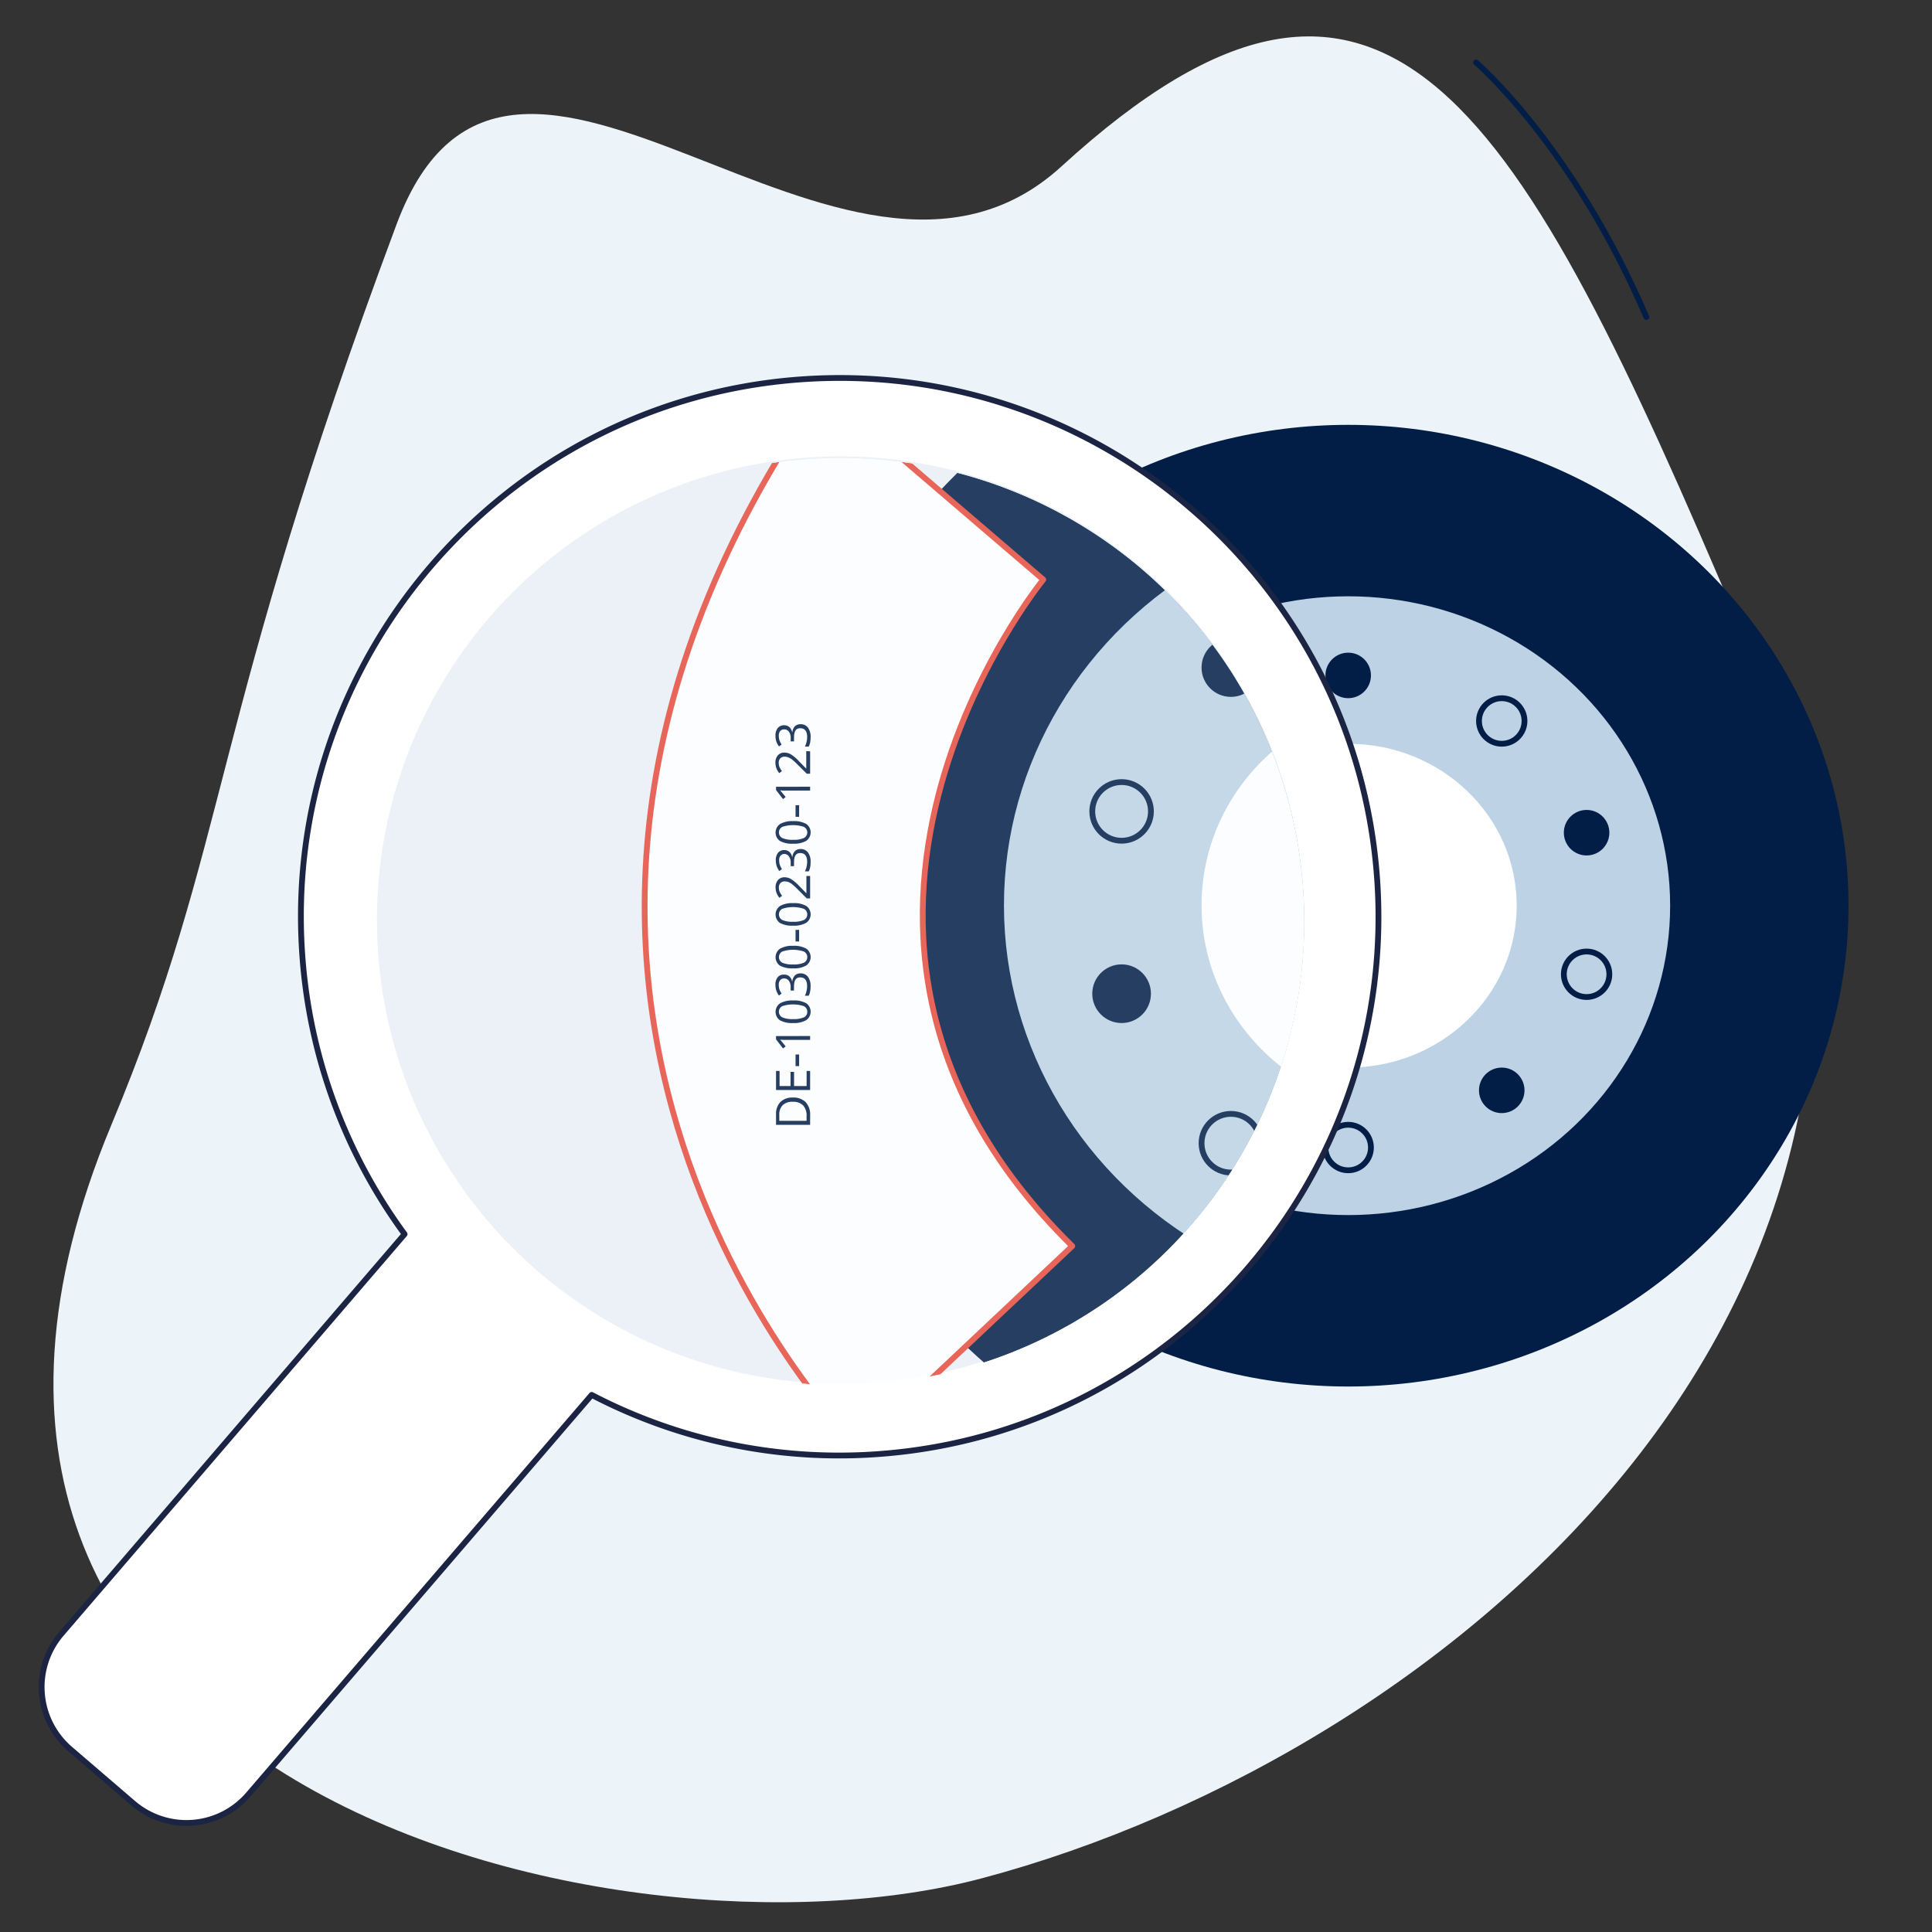 <svg xmlns="http://www.w3.org/2000/svg" xmlns:xlink="http://www.w3.org/1999/xlink" width="500" height="500" viewBox="0 0 500 500"><rect x="0" y="0" width="500" height="500" fill="#333333" stroke="none"/><defs><clipPath id="a"><circle cx="217.55" cy="238.5" r="120" style="fill:none"/></clipPath></defs><path d="M450.07,161.88c72.5,171-75.4,292.24-196,324.23C159.21,511.29-42.52,462.25,28.79,291.2,59.9,216.56,53.72,189.07,102.62,58.08c29.51-79,115.77,36.46,172.07-15C358.82-33.85,393.1,27.53,450.07,161.88Z" style="fill:#edf4f9"/><path d="M382,16.17s24.9,21.23,44.08,65.88" style="fill:none;stroke:#021e47;stroke-linecap:round;stroke-linejoin:round;stroke-width:1.5px"/><ellipse cx="348.91" cy="234.39" rx="129.49" ry="124.44" style="fill:#021e47"/><ellipse cx="348.91" cy="234.39" rx="83.32" ry="80.07" style="fill:#bdd3e5"/><ellipse cx="348.91" cy="234.39" rx="43.61" ry="41.9" style="fill:#fff"/><circle cx="348.91" cy="174.8" r="5.89" style="fill:#021e47"/><circle cx="311.2" cy="186.59" r="5.89" style="fill:#021e47"/><circle cx="289.24" cy="215.5" r="5.89" style="fill:#021e47"/><circle cx="289.24" cy="252.14" r="5.89" style="fill:#021e47"/><circle cx="348.91" cy="296.98" r="5.89" style="fill:none;stroke:#021e47;stroke-linecap:round;stroke-linejoin:round;stroke-width:1.5px"/><circle cx="311.2" cy="282.18" r="5.89" style="fill:#021e47"/><circle cx="388.65" cy="186.59" r="5.89" style="fill:none;stroke:#021e47;stroke-linecap:round;stroke-linejoin:round;stroke-width:1.5px"/><circle cx="410.61" cy="215.5" r="5.89" style="fill:#021e47"/><circle cx="410.61" cy="252.14" r="5.89" style="fill:none;stroke:#021e47;stroke-linecap:round;stroke-linejoin:round;stroke-width:1.5px"/><circle cx="388.65" cy="282.18" r="5.89" style="fill:#021e47"/><path d="M273.46,168.91s-58.2,71.07,5.82,134l-42.91,40.42s-91.69-91.15-7.29-212.45Z" style="fill:#fff;stroke:#e84d3d;stroke-linecap:round;stroke-linejoin:round;stroke-width:1.5px"/><path d="M223.15,273a3.45,3.45,0,0,1,2.59.92,3.64,3.64,0,0,1,.9,2.65v1.9h-6.85v-2.1a3.06,3.06,0,0,1,3.36-3.37Zm0,.84a2.74,2.74,0,0,0-2,.68,2.65,2.65,0,0,0-.68,2v1.15H226v-1a2.94,2.94,0,0,0-.7-2.14A2.77,2.77,0,0,0,223.18,273.86Z" style="fill:#021e47"/><path d="M226.64,267.67v3.82h-6.85v-3.82h.7v3h2.21v-2.84h.71v2.84h2.52v-3Z" style="fill:#021e47"/><path d="M224.42,266.7h-.71v-2.3h.71Z" style="fill:#021e47"/><path d="M226.64,260.65v.76h-4.88c-.41,0-.79,0-1.16,0l.21.22c.07.08.38.45.91,1.12l-.53.41-1.4-1.81v-.66Z" style="fill:#021e47"/><path d="M223.21,253.5a5,5,0,0,1,2.65.56,2.07,2.07,0,0,1,0,3.4,5,5,0,0,1-2.63.57,4.9,4.9,0,0,1-2.66-.56,2.07,2.07,0,0,1,0-3.39A4.89,4.89,0,0,1,223.21,253.5Zm0,3.74a4.91,4.91,0,0,0,2.17-.35,1.17,1.17,0,0,0,.69-1.12,1.19,1.19,0,0,0-.7-1.13,6.87,6.87,0,0,0-4.33,0,1.27,1.27,0,0,0,0,2.25A4.93,4.93,0,0,0,223.21,257.24Z" style="fill:#021e47"/><path d="M221.4,248.3a1.52,1.52,0,0,1,1.07.37,1.82,1.82,0,0,1,.56,1h0a2,2,0,0,1,.52-1.22,1.54,1.54,0,0,1,1.11-.4,1.81,1.81,0,0,1,1.51.68,3.1,3.1,0,0,1,.53,1.93,5.09,5.09,0,0,1-.09,1,3.6,3.6,0,0,1-.28.88h-.75a4.48,4.48,0,0,0,.34-1,4.16,4.16,0,0,0,.11-1c0-1.18-.46-1.77-1.39-1.77s-1.25.65-1.25,2v.67h-.67v-.68a2,2,0,0,0-.35-1.27,1.14,1.14,0,0,0-1-.47,1,1,0,0,0-.79.34,1.43,1.43,0,0,0-.29.94,2.65,2.65,0,0,0,.13.85,3.8,3.8,0,0,0,.45.91l-.53.39a3.11,3.11,0,0,1-.52-1,3.48,3.48,0,0,1-.19-1.16,2.31,2.31,0,0,1,.46-1.55A1.53,1.53,0,0,1,221.4,248.3Z" style="fill:#021e47"/><path d="M223.21,242.52a5,5,0,0,1,2.65.56,1.89,1.89,0,0,1,.88,1.71,1.86,1.86,0,0,1-.9,1.68,4.86,4.86,0,0,1-2.63.58,5,5,0,0,1-2.66-.56,1.88,1.88,0,0,1-.87-1.7,1.91,1.91,0,0,1,.9-1.7A5,5,0,0,1,223.21,242.52Zm0,3.74a5.06,5.06,0,0,0,2.17-.35,1.17,1.17,0,0,0,.69-1.12,1.19,1.19,0,0,0-.7-1.13,6.87,6.87,0,0,0-4.33,0,1.27,1.27,0,0,0,0,2.25A5.08,5.08,0,0,0,223.21,246.26Z" style="fill:#021e47"/><path d="M224.42,241.64h-.71v-2.3h.71Z" style="fill:#021e47"/><path d="M223.21,233.93a5,5,0,0,1,2.65.56,1.92,1.92,0,0,1,.88,1.72,1.86,1.86,0,0,1-.9,1.68,4.86,4.86,0,0,1-2.63.58,5,5,0,0,1-2.66-.56,2.08,2.08,0,0,1,0-3.4A5,5,0,0,1,223.21,233.93Zm0,3.75a5.06,5.06,0,0,0,2.17-.35,1.26,1.26,0,0,0,0-2.25,6.87,6.87,0,0,0-4.33,0,1.18,1.18,0,0,0-.69,1.13,1.19,1.19,0,0,0,.68,1.12A5.08,5.08,0,0,0,223.21,237.68Z" style="fill:#021e47"/><path d="M226.64,228.48V233H226l-1.81-1.81c-.56-.55-1-.91-1.19-1.09a3.3,3.3,0,0,0-.7-.39,1.92,1.92,0,0,0-.72-.13,1.15,1.15,0,0,0-.87.33,1.25,1.25,0,0,0-.33.92,2.38,2.38,0,0,0,.14.81,3.24,3.24,0,0,0,.52.85l-.53.42a3.14,3.14,0,0,1-.79-2.07,2.18,2.18,0,0,1,.49-1.51,1.7,1.7,0,0,1,1.33-.55,2.49,2.49,0,0,1,1.29.37,7.89,7.89,0,0,1,1.61,1.37l1.47,1.5h0v-3.53Z" style="fill:#021e47"/><path d="M221.4,223.25a1.52,1.52,0,0,1,1.07.37,1.79,1.79,0,0,1,.56,1h0a2,2,0,0,1,.52-1.23,1.58,1.58,0,0,1,1.11-.39,1.78,1.78,0,0,1,1.51.68,3.08,3.08,0,0,1,.53,1.93,5.06,5.06,0,0,1-.09,1,3.35,3.35,0,0,1-.28.88h-.75a4.12,4.12,0,0,0,.34-1,4,4,0,0,0,.11-.95c0-1.18-.46-1.78-1.39-1.78s-1.25.66-1.25,2v.68h-.67v-.69a2.06,2.06,0,0,0-.35-1.27,1.17,1.17,0,0,0-1-.47,1,1,0,0,0-.79.35,1.42,1.42,0,0,0-.29.93,2.61,2.61,0,0,0,.13.85,3.62,3.62,0,0,0,.45.91l-.53.4a3.28,3.28,0,0,1-.52-1,3.4,3.4,0,0,1-.19-1.16,2.35,2.35,0,0,1,.46-1.55A1.52,1.52,0,0,1,221.4,223.25Z" style="fill:#021e47"/><path d="M223.21,217.46a5,5,0,0,1,2.65.56,2.07,2.07,0,0,1,0,3.4,6.42,6.42,0,0,1-5.29,0,2.08,2.08,0,0,1,0-3.4A4.89,4.89,0,0,1,223.21,217.46Zm0,3.75a5.06,5.06,0,0,0,2.17-.35,1.26,1.26,0,0,0,0-2.25,6.87,6.87,0,0,0-4.33,0,1.17,1.17,0,0,0-.69,1.12,1.19,1.19,0,0,0,.68,1.13A5.08,5.08,0,0,0,223.21,221.21Z" style="fill:#021e47"/><path d="M224.42,216.59h-.71v-2.3h.71Z" style="fill:#021e47"/><path d="M226.64,210.54v.76h-4.88c-.41,0-.79,0-1.16,0l.21.22.91,1.12-.53.41-1.4-1.81v-.66Z" style="fill:#021e47"/><path d="M226.64,203.43v4.5H226l-1.81-1.8A14.34,14.34,0,0,0,223,205a2.6,2.6,0,0,0-.7-.39,1.92,1.92,0,0,0-.72-.14,1.12,1.12,0,0,0-.87.34,1.25,1.25,0,0,0-.33.92,2.46,2.46,0,0,0,.14.81,3.41,3.41,0,0,0,.52.85l-.53.41a3.13,3.13,0,0,1-.79-2.06,2.16,2.16,0,0,1,.49-1.51,1.7,1.7,0,0,1,1.33-.55,2.57,2.57,0,0,1,1.29.36,8.23,8.23,0,0,1,1.61,1.37l1.47,1.5h0v-3.52Z" style="fill:#021e47"/><path d="M221.4,198.19a1.56,1.56,0,0,1,1.07.37,1.82,1.82,0,0,1,.56,1h0a2,2,0,0,1,.52-1.22,1.54,1.54,0,0,1,1.11-.4,1.81,1.81,0,0,1,1.51.68,3.1,3.1,0,0,1,.53,1.93,5.09,5.09,0,0,1-.09,1,3.6,3.6,0,0,1-.28.88h-.75a4.29,4.29,0,0,0,.34-.95,4.08,4.08,0,0,0,.11-1c0-1.19-.46-1.78-1.39-1.78s-1.25.65-1.25,2v.67h-.67v-.68a2,2,0,0,0-.35-1.27,1.17,1.17,0,0,0-1-.47,1,1,0,0,0-.79.34,1.45,1.45,0,0,0-.29.94,2.65,2.65,0,0,0,.13.85,3.8,3.8,0,0,0,.45.91l-.53.39a3.11,3.11,0,0,1-.52-1,3.48,3.48,0,0,1-.19-1.16,2.31,2.31,0,0,1,.46-1.55A1.53,1.53,0,0,1,221.4,198.19Z" style="fill:#021e47"/><path d="M15.87,422.85,104.71,319.4a138.58,138.58,0,0,1-26.43-71.59C72.46,171.15,130.09,104,206.75,98.22S350.52,150,356.34,226.68s-51.8,143.77-128.46,149.59A138.54,138.54,0,0,1,153.13,361L64.28,464.42a21.14,21.14,0,0,1-29.79,2.27L18.13,452.64A21.15,21.15,0,0,1,15.87,422.85Z" style="fill:#fff;stroke:#1b2443;stroke-linecap:round;stroke-linejoin:round;stroke-width:1.5px"/><circle cx="217.55" cy="238.12" r="120" style="fill:#bbd1e3;opacity:0.3"/><g style="clip-path:url(#a)"><g style="opacity:0.85"><ellipse cx="367.11" cy="234.31" rx="166.75" ry="160.24" style="fill:#021e47"/><ellipse cx="367.11" cy="234.31" rx="107.29" ry="103.1" style="fill:#bdd3e5"/><ellipse cx="367.11" cy="234.31" rx="56.15" ry="53.96" style="fill:#fff"/><circle cx="367.11" cy="157.58" r="7.59" style="fill:#021e47"/><circle cx="318.55" cy="172.76" r="7.59" style="fill:#021e47"/><circle cx="290.27" cy="209.99" r="7.59" style="fill:none;stroke:#021e47;stroke-linecap:round;stroke-linejoin:round;stroke-width:1.5px"/><circle cx="290.27" cy="257.17" r="7.59" style="fill:#021e47"/><circle cx="367.11" cy="314.91" r="7.59" style="fill:#021e47"/><circle cx="318.55" cy="295.86" r="7.59" style="fill:none;stroke:#021e47;stroke-linecap:round;stroke-linejoin:round;stroke-width:1.5px"/><circle cx="418.28" cy="172.76" r="7.59" style="fill:#021e47"/><circle cx="446.55" cy="209.99" r="7.59" style="fill:#021e47"/><circle cx="446.55" cy="257.17" r="7.59" style="fill:#021e47"/><circle cx="418.28" cy="295.86" r="7.59" style="fill:#021e47"/><path d="M270,150s-74.95,91.5,7.5,172.49l-55.26,52.05S104.13,257.17,212.8,101Z" style="fill:#fff;stroke:#e84d3d;stroke-linecap:round;stroke-linejoin:round;stroke-width:1.5px"/><path d="M205.16,284.05a4.48,4.48,0,0,1,3.35,1.19,4.69,4.69,0,0,1,1.15,3.41v2.45h-8.82v-2.7a4.36,4.36,0,0,1,1.14-3.21A4.3,4.3,0,0,1,205.16,284.05Zm0,1.09a3.54,3.54,0,0,0-2.6.87,3.42,3.42,0,0,0-.88,2.57v1.49h7.06v-1.25a3.82,3.82,0,0,0-.91-2.76A3.59,3.59,0,0,0,205.2,285.14Z" style="fill:#021e47"/><path d="M209.66,277.16v4.93h-8.82v-4.93h.91v3.9h2.84V277.4h.91v3.66h3.25v-3.9Z" style="fill:#021e47"/><path d="M206.81,275.91h-.92v-3h.92Z" style="fill:#021e47"/><path d="M209.66,268.12v1h-6.29c-.52,0-1,0-1.48-.05l.26.29c.09.1.49.58,1.18,1.44l-.69.53-1.8-2.34v-.85Z" style="fill:#021e47"/><path d="M205.24,258.92a6.43,6.43,0,0,1,3.41.72,2.66,2.66,0,0,1,0,4.37,6.26,6.26,0,0,1-3.39.75,6.47,6.47,0,0,1-3.43-.72,2.68,2.68,0,0,1,.05-4.38A6.37,6.37,0,0,1,205.24,258.92Zm0,4.82a6.47,6.47,0,0,0,2.8-.45,1.5,1.5,0,0,0,.88-1.44,1.53,1.53,0,0,0-.89-1.46,8.87,8.87,0,0,0-5.58,0,1.64,1.64,0,0,0,0,2.9A6.44,6.44,0,0,0,205.24,263.74Z" style="fill:#021e47"/><path d="M202.91,252.23a2,2,0,0,1,1.39.47A2.41,2.41,0,0,1,205,254h.05a2.55,2.55,0,0,1,.68-1.57,2,2,0,0,1,1.42-.52,2.32,2.32,0,0,1,1.94.88,3.93,3.93,0,0,1,.68,2.49,7.31,7.31,0,0,1-.1,1.28,4.53,4.53,0,0,1-.37,1.13h-1a5,5,0,0,0,.43-1.22,5.43,5.43,0,0,0,.15-1.23c0-1.52-.6-2.29-1.79-2.29s-1.61.84-1.61,2.53v.87h-.86v-.88a2.62,2.62,0,0,0-.46-1.64,1.49,1.49,0,0,0-1.26-.61,1.26,1.26,0,0,0-1,.45,1.85,1.85,0,0,0-.36,1.2,4,4,0,0,0,.15,1.1,5.24,5.24,0,0,0,.58,1.17l-.67.5a4.3,4.3,0,0,1-.68-1.25,4.61,4.61,0,0,1-.24-1.49,3,3,0,0,1,.59-2A2,2,0,0,1,202.91,252.23Z" style="fill:#021e47"/><path d="M205.24,244.78a6.43,6.43,0,0,1,3.41.72,2.66,2.66,0,0,1,0,4.37,6.27,6.27,0,0,1-3.39.74,6.57,6.57,0,0,1-3.43-.71,2.68,2.68,0,0,1,.05-4.38A6.28,6.28,0,0,1,205.24,244.78Zm0,4.82a6.47,6.47,0,0,0,2.8-.45,1.63,1.63,0,0,0,0-2.9,8.87,8.87,0,0,0-5.58,0,1.64,1.64,0,0,0,0,2.9A6.44,6.44,0,0,0,205.24,249.6Z" style="fill:#021e47"/><path d="M206.81,243.65h-.92v-3h.92Z" style="fill:#021e47"/><path d="M205.24,233.73a6.43,6.43,0,0,1,3.41.72,2.66,2.66,0,0,1,0,4.37,6.27,6.27,0,0,1-3.39.74,6.57,6.57,0,0,1-3.43-.71,2.68,2.68,0,0,1,.05-4.38A6.28,6.28,0,0,1,205.24,233.73Zm0,4.82a6.47,6.47,0,0,0,2.8-.45,1.63,1.63,0,0,0,0-2.9,8.87,8.87,0,0,0-5.58,0,1.64,1.64,0,0,0,0,2.9A6.44,6.44,0,0,0,205.24,238.55Z" style="fill:#021e47"/><path d="M209.66,226.7v5.81h-.86l-2.34-2.33a16.21,16.21,0,0,0-1.53-1.4,4.11,4.11,0,0,0-.89-.51,2.66,2.66,0,0,0-.94-.17,1.51,1.51,0,0,0-1.12.43,1.63,1.63,0,0,0-.41,1.19,3,3,0,0,0,.18,1,4,4,0,0,0,.66,1.1l-.69.53a4.1,4.1,0,0,1-1-2.66,2.78,2.78,0,0,1,.64-1.95,2.17,2.17,0,0,1,1.71-.7,3.25,3.25,0,0,1,1.66.47,10.42,10.42,0,0,1,2.08,1.76l1.89,1.93h0V226.7Z" style="fill:#021e47"/><path d="M202.91,220a2,2,0,0,1,1.39.48,2.38,2.38,0,0,1,.71,1.34h.05a2.52,2.52,0,0,1,.68-1.57,2,2,0,0,1,1.42-.52,2.29,2.29,0,0,1,1.94.88,3.93,3.93,0,0,1,.68,2.49,7.31,7.31,0,0,1-.1,1.28,4.67,4.67,0,0,1-.37,1.13h-1a5,5,0,0,0,.43-1.22,5.43,5.43,0,0,0,.15-1.23c0-1.53-.6-2.29-1.79-2.29s-1.61.84-1.61,2.53v.86h-.86v-.88a2.59,2.59,0,0,0-.46-1.63A1.47,1.47,0,0,0,203,221a1.26,1.26,0,0,0-1,.45,1.83,1.83,0,0,0-.36,1.2,3.83,3.83,0,0,0,.15,1.09,5.09,5.09,0,0,0,.58,1.18l-.67.5a4.3,4.3,0,0,1-.68-1.25,4.61,4.61,0,0,1-.24-1.49,3,3,0,0,1,.59-2A2,2,0,0,1,202.91,220Z" style="fill:#021e47"/><path d="M205.24,212.51a6.43,6.43,0,0,1,3.41.72,2.67,2.67,0,0,1,0,4.38,6.36,6.36,0,0,1-3.39.74,6.47,6.47,0,0,1-3.43-.72,2.67,2.67,0,0,1,.05-4.37A6.27,6.27,0,0,1,205.24,212.51Zm0,4.83a6.3,6.3,0,0,0,2.8-.46,1.62,1.62,0,0,0,0-2.89,8.87,8.87,0,0,0-5.58,0,1.63,1.63,0,0,0,0,2.89A6.27,6.27,0,0,0,205.24,217.34Z" style="fill:#021e47"/><path d="M206.81,211.39h-.92v-3h.92Z" style="fill:#021e47"/><path d="M209.66,203.6v1h-6.29c-.52,0-1,0-1.48-.05l.26.28,1.18,1.44-.69.53-1.8-2.33v-.85Z" style="fill:#021e47"/><path d="M209.66,194.44v5.8h-.86l-2.34-2.32a14.89,14.89,0,0,0-1.53-1.4A3.73,3.73,0,0,0,204,196a2.66,2.66,0,0,0-.94-.17,1.48,1.48,0,0,0-1.12.43,1.63,1.63,0,0,0-.41,1.19,3,3,0,0,0,.18,1,4.19,4.19,0,0,0,.66,1.1l-.69.53a4.1,4.1,0,0,1-1-2.66,2.78,2.78,0,0,1,.64-1.95,2.17,2.17,0,0,1,1.71-.7,3.25,3.25,0,0,1,1.66.47,10.42,10.42,0,0,1,2.08,1.76l1.89,1.93h0v-4.54Z" style="fill:#021e47"/><path d="M202.91,187.7a2,2,0,0,1,1.39.48,2.38,2.38,0,0,1,.71,1.34h.05a2.58,2.58,0,0,1,.68-1.58,2,2,0,0,1,1.42-.51,2.29,2.29,0,0,1,1.94.88,3.91,3.91,0,0,1,.68,2.48,7.35,7.35,0,0,1-.1,1.29,4.67,4.67,0,0,1-.37,1.13h-1a5,5,0,0,0,.43-1.22,5.57,5.57,0,0,0,.15-1.23c0-1.53-.6-2.29-1.79-2.29s-1.61.84-1.61,2.52v.87h-.86V191a2.64,2.64,0,0,0-.46-1.64,1.48,1.48,0,0,0-1.26-.6,1.28,1.28,0,0,0-1,.44,1.88,1.88,0,0,0-.36,1.21,3.83,3.83,0,0,0,.15,1.09,5.24,5.24,0,0,0,.58,1.17l-.67.51a4.3,4.3,0,0,1-.68-1.25,4.67,4.67,0,0,1-.24-1.5,3,3,0,0,1,.59-2A2,2,0,0,1,202.91,187.7Z" style="fill:#021e47"/></g></g></svg>